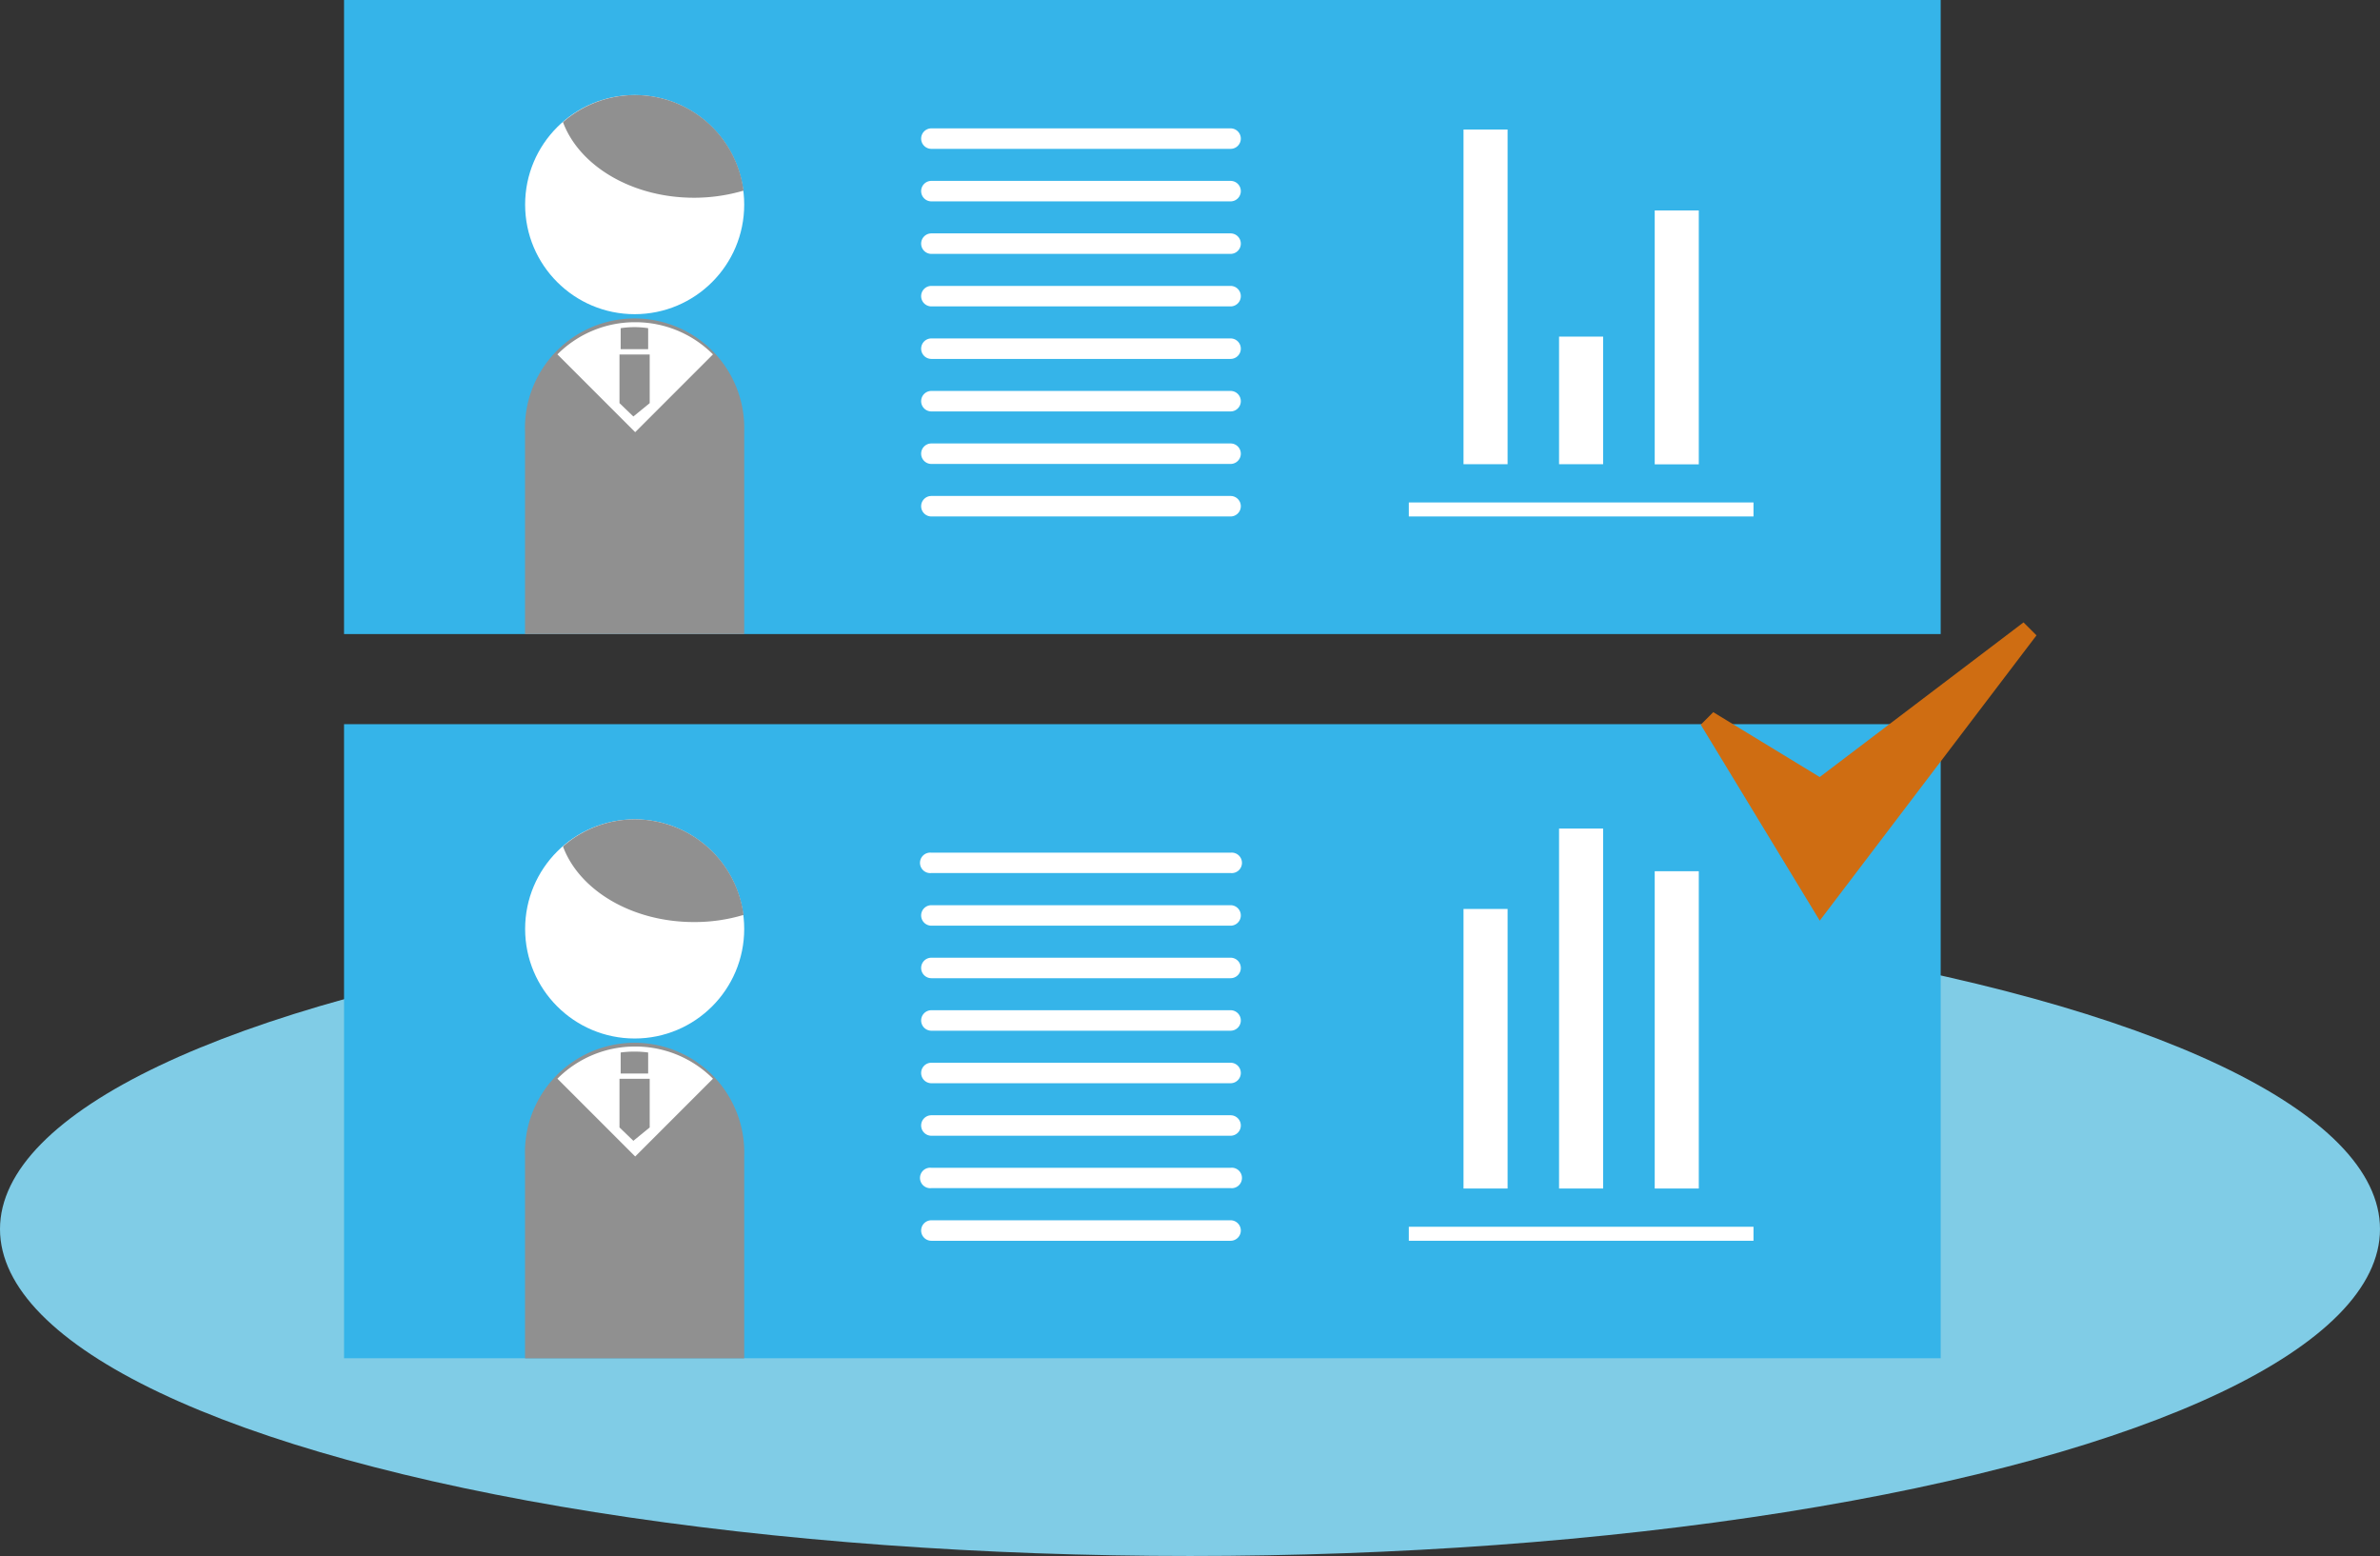 <svg xmlns="http://www.w3.org/2000/svg" viewBox="0 0 183.6 120"><rect x="0" y="0" width="183.6" height="120" fill="#333333" stroke="none"/><defs><style>.cls-1{fill:#80cce6;}.cls-2{fill:#35b4e9;}.cls-3{fill:#fff;}.cls-4{fill:#909090;}.cls-5{fill:#cf6d12;}</style></defs><g id="Layer_2" data-name="Layer 2"><g id="Layer_1-2" data-name="Layer 1"><ellipse class="cls-1" cx="91.8" cy="94.79" rx="91.8" ry="25.21"/><rect class="cls-2" x="26.54" y="55.85" width="123.17" height="48.9"/><path class="cls-3" d="M94.93,67.33H71.85a.79.79,0,1,1,0-1.57H94.93a.79.79,0,1,1,0,1.57Z"/><path class="cls-3" d="M94.93,71.39H71.85a.79.79,0,0,1,0-1.58H94.93a.79.79,0,0,1,0,1.58Z"/><path class="cls-3" d="M94.93,75.44H71.85a.79.79,0,0,1,0-1.58H94.93a.79.79,0,1,1,0,1.58Z"/><path class="cls-3" d="M94.93,79.49H71.85a.79.79,0,0,1,0-1.58H94.93a.79.79,0,1,1,0,1.58Z"/><path class="cls-3" d="M94.93,83.54H71.85a.79.79,0,0,1,0-1.58H94.93a.79.79,0,1,1,0,1.58Z"/><path class="cls-3" d="M94.93,87.59H71.85a.79.79,0,0,1,0-1.58H94.93a.79.79,0,0,1,0,1.58Z"/><path class="cls-3" d="M94.93,91.63H71.85a.79.79,0,1,1,0-1.57H94.93a.79.79,0,1,1,0,1.57Z"/><path class="cls-3" d="M94.93,95.69H71.85a.79.79,0,0,1,0-1.58H94.93a.79.79,0,1,1,0,1.58Z"/><rect class="cls-3" x="112.9" y="70.1" width="3.4" height="21.56"/><rect class="cls-3" x="120.27" y="63.9" width="3.4" height="27.76"/><rect class="cls-3" x="127.65" y="67.19" width="3.4" height="24.47"/><rect class="cls-3" x="108.68" y="94.61" width="26.59" height="1.08"/><rect class="cls-2" x="26.54" width="123.17" height="48.9"/><circle class="cls-3" cx="48.96" cy="15.78" r="8.45"/><path class="cls-4" d="M43.43,9.42c1.25,3.36,5.3,5.83,10.11,5.83a13.51,13.51,0,0,0,3.82-.55A8.44,8.44,0,0,0,43.43,9.42Z"/><path class="cls-4" d="M57.41,33.31a8.46,8.46,0,1,0-16.91,0h0V48.9H57.41V33.31Z"/><path class="cls-3" d="M49,24.85a8.43,8.43,0,0,0-6,2.48l6,6,6-6A8.44,8.44,0,0,0,49,24.85Z"/><path class="cls-4" d="M50,25.31a7.06,7.06,0,0,0-2.12,0v1.62H50Z"/><polygon class="cls-4" points="50.12 31.09 48.86 32.12 47.79 31.09 47.79 27.34 50.12 27.34 50.12 31.09"/><circle class="cls-3" cx="48.96" cy="71.64" r="8.45"/><path class="cls-4" d="M43.43,65.28c1.25,3.37,5.3,5.83,10.11,5.83a13.16,13.16,0,0,0,3.82-.55A8.46,8.46,0,0,0,49,63.19,8.38,8.38,0,0,0,43.43,65.28Z"/><path class="cls-4" d="M57.41,89.17a8.46,8.46,0,1,0-16.91,0h0v15.59H57.41V89.17Z"/><path class="cls-3" d="M49,80.71a8.43,8.43,0,0,0-6,2.48l6,6,6-6A8.44,8.44,0,0,0,49,80.71Z"/><path class="cls-4" d="M50,81.17a8.06,8.06,0,0,0-2.12,0v1.62H50Z"/><polygon class="cls-4" points="50.12 86.95 48.86 87.98 47.79 86.95 47.79 83.2 50.12 83.2 50.12 86.95"/><path class="cls-3" d="M94.93,11.48H71.85a.79.79,0,0,1,0-1.58H94.93a.79.79,0,1,1,0,1.58Z"/><path class="cls-3" d="M94.93,15.53H71.85a.79.79,0,0,1,0-1.58H94.93a.79.79,0,1,1,0,1.58Z"/><path class="cls-3" d="M94.93,19.58H71.85a.79.79,0,0,1,0-1.58H94.93a.79.79,0,1,1,0,1.58Z"/><path class="cls-3" d="M94.93,23.63H71.85a.79.79,0,0,1,0-1.58H94.93a.79.79,0,1,1,0,1.58Z"/><path class="cls-3" d="M94.93,27.68H71.85a.79.79,0,0,1,0-1.58H94.93a.79.79,0,1,1,0,1.58Z"/><path class="cls-3" d="M94.93,31.73H71.85a.79.79,0,0,1,0-1.58H94.93a.79.79,0,0,1,0,1.58Z"/><path class="cls-3" d="M94.93,35.78H71.85a.79.79,0,0,1,0-1.58H94.93a.79.79,0,0,1,0,1.58Z"/><path class="cls-3" d="M94.93,39.83H71.85a.79.79,0,0,1,0-1.58H94.93a.79.79,0,0,1,0,1.58Z"/><rect class="cls-3" x="112.9" y="9.99" width="3.4" height="25.81"/><rect class="cls-3" x="120.27" y="25.96" width="3.4" height="9.84"/><rect class="cls-3" x="127.65" y="16.23" width="3.4" height="19.58"/><rect class="cls-3" x="108.68" y="38.75" width="26.59" height="1.08"/><path class="cls-5" d="M132.16,54.92l11.18,6.81H138L156.1,48l1,1L140.38,71,131.2,55.89l1-1Z"/></g></g></svg>